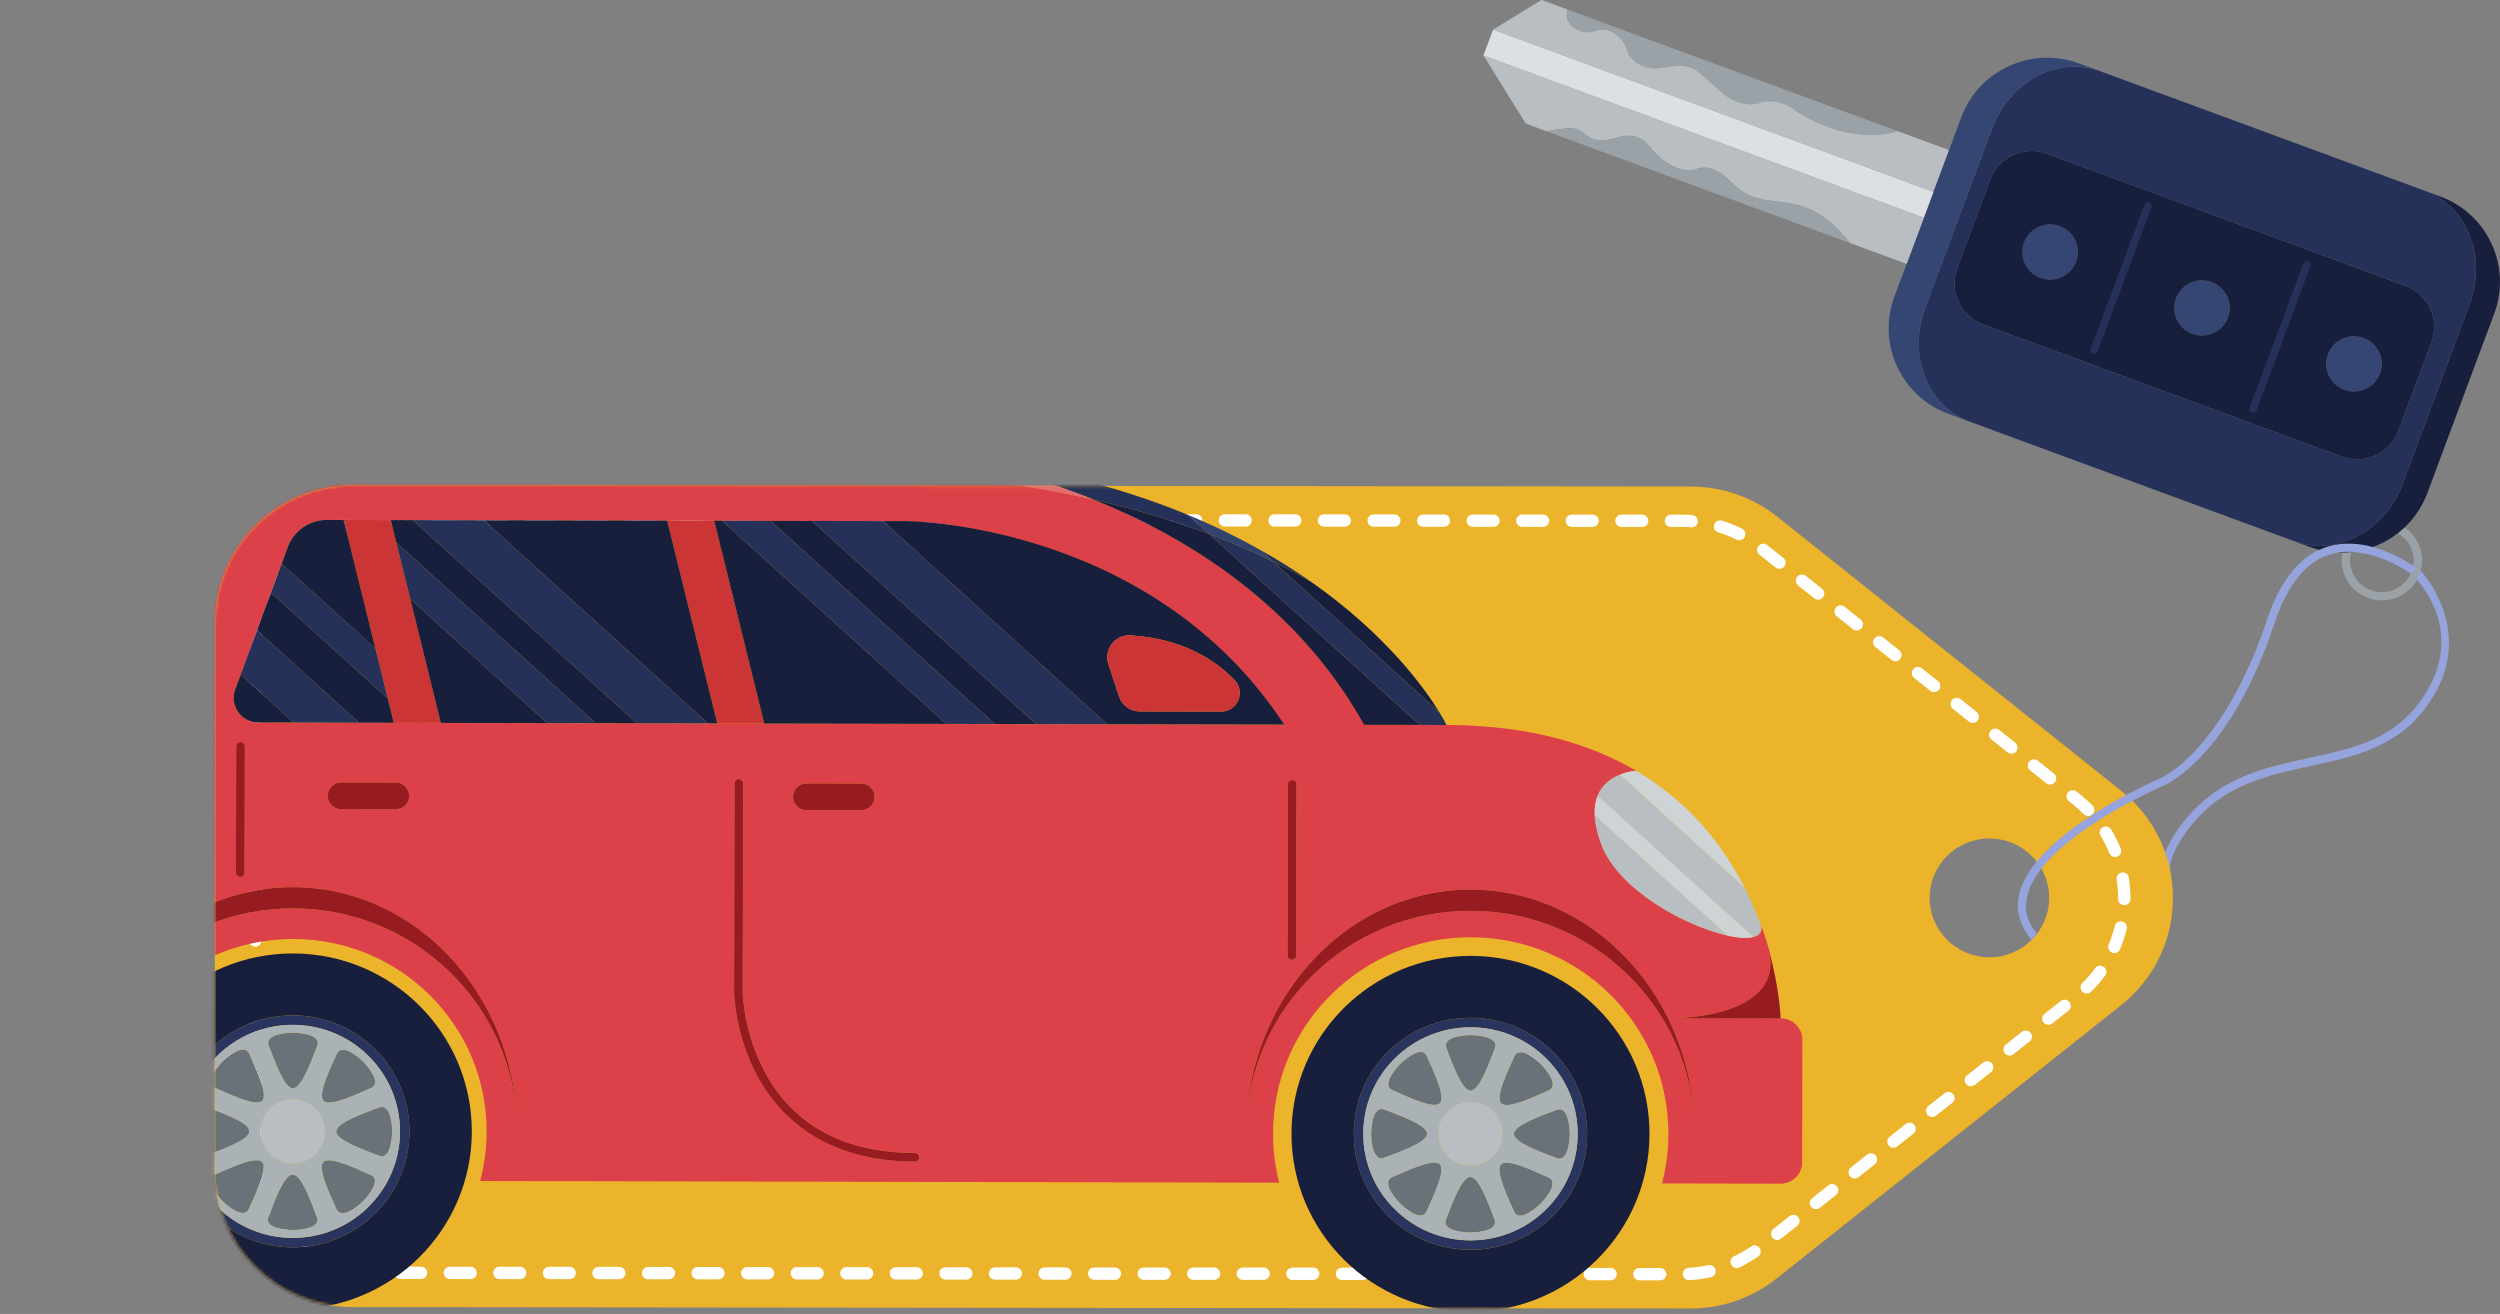 <svg fill="none" height="452" viewBox="0 0 860 452" width="860" xmlns="http://www.w3.org/2000/svg">
  <rect x="0" y="0" width="860" height="452" fill="#808080" stroke="none"/>
  <g clip-path="url(#clip0_256_1459)">
    <path
      d="M805.783 190.071C804.451 196.591 808.054 203.306 814.536 205.68C821.703 208.327 829.654 204.688 832.317 197.564C834.569 191.531 832.278 184.914 827.147 181.449C826.423 182.15 825.659 182.792 824.876 183.415C829.399 186.023 831.514 191.55 829.634 196.591C827.539 202.216 821.233 205.096 815.554 203.014C810.169 201.029 807.291 195.287 808.818 189.896C807.8 189.993 806.801 190.052 805.783 190.071Z"
      fill="#9AA2A7"/>
    <path
      d="M800.83 121.894C799.009 126.799 801.515 132.248 806.45 134.078C811.385 135.888 816.868 133.377 818.689 128.473C820.51 123.568 818.004 118.118 813.069 116.308C808.134 114.498 802.651 116.99 800.83 121.894Z"
      fill="#354673"/>
    <path
      d="M748.566 102.646C746.744 107.55 749.251 113 754.186 114.829C759.12 116.639 764.604 114.148 766.444 109.244C768.265 104.339 765.739 98.889 760.805 97.079C755.87 95.25 750.387 97.741 748.566 102.646Z"
      fill="#354673"/>
    <path
      d="M696.315 83.397C694.493 88.301 697 93.751 701.935 95.58C706.87 97.39 712.353 94.88 714.174 89.975C715.995 85.07 713.488 79.621 708.554 77.811C703.619 76.001 698.136 78.492 696.315 83.397Z"
      fill="#354673"/>
    <path
      d="M682.234 111.636L805.564 157.081C813.416 159.981 822.15 155.991 825.068 148.167L836.426 117.689C839.344 109.884 835.329 101.204 827.477 98.304L704.147 52.879C696.294 49.978 687.56 53.968 684.643 61.773L673.285 92.251C670.367 100.056 674.362 108.756 682.234 111.636ZM701.934 95.579C696.999 93.769 694.493 88.3 696.314 83.396C698.135 78.491 703.618 75.981 708.553 77.81C713.488 79.62 716.014 85.07 714.173 89.974C712.352 94.879 706.869 97.389 701.934 95.579ZM754.18 114.828C749.245 113.018 746.738 107.549 748.56 102.644C750.381 97.74 755.864 95.229 760.799 97.059C765.733 98.869 768.259 104.318 766.438 109.223C764.617 114.127 759.115 116.638 754.18 114.828ZM806.445 134.076C801.51 132.247 798.984 126.797 800.825 121.893C802.646 116.988 808.129 114.478 813.084 116.307C818.018 118.117 820.544 123.567 818.704 128.471C816.863 133.376 811.38 135.887 806.445 134.076Z"
      fill="#181F3D"/>
    <path
      d="M562.646 21.311C569.519 26.546 575.825 20.415 582.483 23.646C583.795 24.269 584.813 25.164 585.792 26.02C588.201 28.122 590.61 30.244 593.018 32.365C596.425 35.343 602.085 36.725 605.492 35.363C607.627 34.526 610.681 34.701 613.521 35.752C614.715 36.18 615.851 36.783 616.869 37.504C621.98 41.162 628.501 44.082 635.003 45.483C641.582 46.904 647.986 46.729 652.823 45.133L554.323 8.854L553.677 10.606C556.928 11.793 559.219 15.16 559.669 17.184C559.983 18.566 560.981 20.065 562.646 21.311Z"
      fill="#9AA2A7"/>
    <path
      d="M513.633 10.198L665.142 65.998L670.507 51.634L652.805 45.114C647.988 46.71 641.565 46.886 634.985 45.465C628.484 44.063 621.982 41.163 616.852 37.485C615.833 36.765 614.698 36.162 613.503 35.733C610.664 34.682 607.609 34.507 605.474 35.344C602.067 36.707 596.408 35.344 593 32.347C590.592 30.226 588.183 28.104 585.774 26.002C584.795 25.146 583.777 24.25 582.465 23.628C575.807 20.416 569.501 26.528 562.628 21.292C560.963 20.027 559.965 18.548 559.651 17.147C559.201 15.123 556.91 11.755 553.659 10.568C553.091 10.354 552.504 10.218 551.877 10.16C548.764 9.868 547.217 12.086 543.3 10.51C541.988 9.984 540.872 9.148 540.167 8.272C538.737 6.442 538.875 4.827 539.247 3.27L530.278 -0.039L513.633 10.198Z"
      fill="#B8BEC1"/>
    <path
      d="M551.892 10.179C552.519 10.238 553.106 10.374 553.674 10.588L554.32 8.836L539.281 3.289C538.909 4.846 538.772 6.462 540.201 8.291C540.906 9.167 542.023 10.004 543.335 10.529C547.231 12.106 548.779 9.887 551.892 10.179Z"
      fill="#9AA2A7"/>
    <path
      d="M789.391 186.237L794.482 188.105C798.223 189.487 802.041 190.11 805.801 190.071C806.819 190.052 807.818 189.993 808.817 189.896C814.672 189.273 820.253 187.016 824.874 183.415C825.658 182.812 826.421 182.15 827.146 181.449C830.553 178.257 833.275 174.248 835.018 169.597L858.027 107.842C864.078 91.61 855.736 73.587 839.424 67.573L834.333 65.705C848.784 71.018 855.58 88.496 849.529 104.728L826.5 166.483C820.449 182.714 803.823 191.55 789.391 186.237Z"
      fill="#181F3D"/>
    <path
      d="M677.439 144.995L789.391 186.237C803.823 191.55 820.449 182.714 826.5 166.482L849.529 104.727C855.58 88.495 848.765 71.018 834.333 65.705L722.38 24.463C707.929 19.15 691.323 27.986 685.272 44.218L662.243 105.973C656.192 122.205 663.007 139.682 677.439 144.995ZM805.566 157.082L682.236 111.656C674.384 108.756 670.37 100.076 673.287 92.271L684.645 61.793C687.563 53.988 696.297 49.998 704.149 52.898L827.479 98.285C835.331 101.185 839.346 109.865 836.428 117.67L825.07 148.148C822.153 155.972 813.419 159.962 805.566 157.082Z"
      fill="#253158"/>
    <path
      d="M670.289 142.368L677.456 144.995C663.005 139.682 656.21 122.204 662.26 105.972L685.27 44.218C691.321 27.986 707.927 19.15 722.378 24.463L715.211 21.816C698.88 15.802 680.746 24.093 674.695 40.306L670.485 51.613L665.12 65.977L661.81 74.852L655.877 90.753L651.666 102.06C645.635 118.312 653.958 136.354 670.289 142.368Z"
      fill="#354673"/>
    <path
      d="M636.377 83.593L655.901 90.794L661.834 74.893L510.325 19.074L524.855 42.507L531.885 45.096C534 44.765 536.135 44.473 538.308 44.22C539.542 44.084 540.893 43.967 542.264 44.414C544.203 45.057 545.456 46.594 547.277 47.49C552.976 50.273 558.047 44.804 563.844 47.431C565.959 48.385 567.173 50.059 568.406 51.538C571.442 55.255 577.551 59.362 582.31 58.525C583.563 58.291 584.542 57.746 585.894 57.649C588.596 57.474 591.729 59.226 593.844 61.036C595.939 62.846 597.623 64.909 600.208 66.407C605.711 69.619 612.506 68.918 618.772 70.631C626.566 72.791 632.186 78.163 636.377 83.593Z"
      fill="#B8BEC1"/>
    <path
      d="M531.883 45.114L636.375 83.592C632.184 78.162 626.564 72.79 618.751 70.65C612.484 68.937 605.689 69.618 600.187 66.426C597.602 64.927 595.918 62.864 593.822 61.054C591.708 59.244 588.574 57.493 585.872 57.668C584.521 57.746 583.542 58.31 582.288 58.544C577.53 59.4 571.44 55.294 568.385 51.557C567.171 50.058 565.957 48.404 563.822 47.45C558.026 44.823 552.954 50.292 547.256 47.508C545.434 46.613 544.181 45.076 542.242 44.433C540.872 43.966 539.521 44.083 538.287 44.239C536.133 44.492 533.998 44.764 531.883 45.114Z"
      fill="#9AA2A7"/>
    <path d="M513.616 10.205L665.124 66.009L661.817 74.878L510.309 19.075L513.616 10.205Z" fill="#DCE0E3"/>
    <path
      d="M721.576 120.979L740.101 71.272C740.355 70.61 740.003 69.871 739.337 69.618C738.671 69.365 737.927 69.715 737.672 70.377L719.147 120.084C718.893 120.746 719.245 121.486 719.911 121.739C720.597 121.972 721.341 121.641 721.576 120.979Z"
      fill="#253158"/>
    <path
      d="M776.305 141.123L794.83 91.415C795.084 90.753 794.732 90.014 794.066 89.761C793.4 89.508 792.656 89.858 792.401 90.52L773.876 140.227C773.622 140.889 773.974 141.629 774.64 141.882C775.306 142.135 776.05 141.804 776.305 141.123Z"
      fill="#253158"/>
    <path
      d="M743.782 303.482L746.425 302.45C746.406 302.392 743.88 294.918 755.609 281.801C766.536 269.578 780.91 266.503 794.813 263.506C808.952 260.47 823.56 257.336 833.704 244.413C853.796 218.8 832.921 196.535 832.725 196.321L831.256 199.279C832.04 200.077 850.016 219.053 831.472 242.681C821.974 254.786 808.482 257.686 794.226 260.762C779.872 263.837 765.048 267.028 753.495 279.932C740.433 294.51 743.645 303.132 743.782 303.482Z"
      fill="#95A4DD"/>
    <path
      d="M121.595 166.892L581.722 167.379C592.512 167.398 602.989 171.057 611.409 177.772L729.687 272.029C753.46 290.966 753.421 326.933 729.609 345.831L611.135 439.816C602.695 446.512 592.219 450.151 581.429 450.132L121.301 449.645C95.041 449.626 73.775 428.431 73.814 402.331L74.01 214.089C74.029 187.99 95.335 166.853 121.595 166.892ZM684.334 329.308C695.692 329.327 704.915 320.18 704.915 308.891C704.935 297.603 695.731 288.436 684.373 288.436C673.015 288.417 663.792 297.564 663.792 308.852C663.792 320.141 672.976 329.288 684.334 329.308Z"
      fill="#ECB42A"/>
    <path
      d="M538.602 179.134C538.602 177.966 539.561 177.013 540.736 177.013H547.844C549.019 177.013 549.979 177.966 549.979 179.134C549.979 180.302 549.019 181.255 547.844 181.255H540.736C539.561 181.255 538.602 180.302 538.602 179.134ZM529.868 436.157H536.976C538.151 436.157 539.111 437.111 539.111 438.279C539.111 439.447 538.151 440.4 536.976 440.4H529.868C528.693 440.4 527.733 439.447 527.733 438.279C527.733 437.111 528.693 436.157 529.868 436.157ZM596.507 432.168C598.543 431.194 600.501 430.066 602.342 428.781C603.302 428.119 604.633 428.353 605.319 429.307C605.985 430.26 605.75 431.584 604.79 432.265C602.753 433.666 600.599 434.931 598.367 436.002C598.073 436.138 597.76 436.216 597.447 436.216C596.644 436.216 595.9 435.768 595.528 435.009C594.999 433.939 595.43 432.674 596.507 432.168ZM546.924 436.177H554.033C555.207 436.177 556.167 437.131 556.167 438.298C556.167 439.466 555.207 440.42 554.033 440.42H546.924C545.749 440.42 544.79 439.466 544.79 438.298C544.79 437.131 545.749 436.177 546.924 436.177ZM521.545 179.115C521.545 177.947 522.505 176.993 523.68 176.993H530.788C531.963 176.993 532.923 177.947 532.923 179.115C532.923 180.282 531.963 181.236 530.788 181.236H523.68C522.505 181.236 521.545 180.302 521.545 179.115ZM555.658 179.154C555.658 177.986 556.617 177.032 557.792 177.032H564.901C566.076 177.032 567.035 177.986 567.035 179.154C567.035 180.321 566.076 181.275 564.901 181.275H557.792C556.598 181.275 555.658 180.321 555.658 179.154ZM504.509 179.115C504.509 177.947 505.468 176.993 506.643 176.993H513.752C514.926 176.993 515.886 177.947 515.886 179.115C515.886 180.282 514.926 181.236 513.752 181.236H506.643C505.449 181.217 504.489 180.282 504.509 179.115ZM580.9 436.138C583.132 436.021 585.384 435.71 587.577 435.223C588.732 434.97 589.868 435.69 590.123 436.839C590.377 437.987 589.653 439.116 588.498 439.369C586.089 439.914 583.602 440.245 581.115 440.381C581.076 440.381 581.037 440.381 580.997 440.381C579.881 440.381 578.941 439.505 578.883 438.376C578.824 437.208 579.725 436.216 580.9 436.138ZM589.653 180.496C590.005 179.387 591.2 178.764 592.316 179.095C594.686 179.835 597.016 180.749 599.229 181.859C600.286 182.384 600.697 183.649 600.188 184.7C599.816 185.44 599.052 185.868 598.289 185.868C597.975 185.868 597.642 185.79 597.329 185.635C595.312 184.642 593.217 183.786 591.063 183.124C589.927 182.812 589.3 181.625 589.653 180.496ZM572.695 179.173C572.695 178.005 573.654 177.052 574.829 177.052H578.804C579.901 177.052 580.997 177.09 582.074 177.168C583.249 177.246 584.131 178.258 584.052 179.426C583.974 180.535 583.034 181.392 581.937 181.392C581.879 181.392 581.839 181.392 581.781 181.392C580.802 181.314 579.803 181.275 578.804 181.275H574.829C573.654 181.294 572.695 180.341 572.695 179.173ZM563.961 436.196H571.069C572.244 436.196 573.204 437.15 573.204 438.318C573.204 439.486 572.244 440.439 571.069 440.439H563.961C562.786 440.439 561.826 439.486 561.826 438.318C561.826 437.15 562.786 436.196 563.961 436.196ZM512.812 436.138H519.92C521.095 436.138 522.054 437.092 522.054 438.259C522.054 439.427 521.095 440.381 519.92 440.381H512.812C511.637 440.381 510.677 439.427 510.677 438.259C510.677 437.092 511.637 436.138 512.812 436.138ZM495.775 436.118H502.883C504.058 436.118 505.018 437.072 505.018 438.24C505.018 439.408 504.058 440.361 502.883 440.361H495.775C494.6 440.361 493.64 439.408 493.64 438.24C493.64 437.072 494.6 436.118 495.775 436.118ZM436.303 179.037C436.303 177.869 437.263 176.915 438.438 176.915H445.546C446.721 176.915 447.681 177.869 447.681 179.037C447.681 180.205 446.721 181.158 445.546 181.158H438.438C437.243 181.158 436.303 180.205 436.303 179.037ZM410.513 436.021H417.622C418.797 436.021 419.756 436.975 419.756 438.143C419.756 439.31 418.797 440.264 417.622 440.264H410.513C409.338 440.264 408.379 439.31 408.379 438.143C408.379 436.975 409.338 436.021 410.513 436.021ZM419.247 179.017C419.247 177.85 420.206 176.896 421.381 176.896H428.49C429.665 176.896 430.624 177.85 430.624 179.017C430.624 180.185 429.665 181.139 428.49 181.139H421.381C420.206 181.139 419.247 180.185 419.247 179.017ZM444.626 436.06H451.734C452.909 436.06 453.869 437.014 453.869 438.182C453.869 439.349 452.909 440.303 451.734 440.303H444.626C443.451 440.303 442.491 439.349 442.491 438.182C442.491 437.014 443.431 436.06 444.626 436.06ZM427.569 436.041H434.678C435.853 436.041 436.812 436.994 436.812 438.162C436.812 439.33 435.853 440.283 434.678 440.283H427.569C426.395 440.283 425.435 439.33 425.435 438.162C425.435 436.994 426.395 436.041 427.569 436.041ZM487.452 179.095C487.452 177.927 488.412 176.974 489.587 176.974H496.695C497.87 176.974 498.83 177.927 498.83 179.095C498.83 180.263 497.87 181.217 496.695 181.217H489.587C488.392 181.197 487.452 180.263 487.452 179.095ZM478.719 436.099H485.827C487.002 436.099 487.962 437.053 487.962 438.22C487.962 439.388 487.002 440.342 485.827 440.342H478.719C477.544 440.342 476.584 439.388 476.584 438.22C476.584 437.053 477.544 436.099 478.719 436.099ZM470.396 179.076C470.396 177.908 471.356 176.954 472.531 176.954H479.639C480.814 176.954 481.774 177.908 481.774 179.076C481.774 180.243 480.814 181.197 479.639 181.197H472.531C471.356 181.178 470.396 180.243 470.396 179.076ZM461.662 436.079H468.771C469.946 436.079 470.905 437.033 470.905 438.201C470.905 439.369 469.946 440.322 468.771 440.322H461.662C460.487 440.322 459.528 439.369 459.528 438.201C459.528 437.033 460.487 436.079 461.662 436.079ZM453.34 179.056C453.34 177.888 454.299 176.935 455.474 176.935H462.583C463.758 176.935 464.717 177.888 464.717 179.056C464.717 180.224 463.758 181.178 462.583 181.178H455.474C454.299 181.178 453.34 180.224 453.34 179.056ZM705.228 269.888C704.758 269.888 704.288 269.733 703.896 269.421L698.355 265.003C697.434 264.264 697.297 262.94 698.022 262.025C698.746 261.111 700.097 260.974 701.018 261.695L706.56 266.112C707.48 266.852 707.617 268.176 706.893 269.09C706.481 269.616 705.855 269.888 705.228 269.888ZM678.635 248.693C678.165 248.693 677.695 248.538 677.304 248.226L671.762 243.808C670.841 243.069 670.704 241.745 671.429 240.831C672.173 239.916 673.505 239.78 674.425 240.5L679.967 244.918C680.887 245.657 681.024 246.981 680.3 247.896C679.869 248.421 679.262 248.693 678.635 248.693ZM652.023 227.479C651.553 227.479 651.083 227.324 650.691 227.012L645.149 222.594C644.229 221.855 644.092 220.531 644.816 219.616C645.561 218.702 646.892 218.565 647.813 219.285L653.354 223.703C654.275 224.443 654.412 225.766 653.687 226.681C653.276 227.207 652.649 227.479 652.023 227.479ZM665.339 238.086C664.869 238.086 664.399 237.931 664.007 237.619L658.465 233.201C657.545 232.462 657.408 231.138 658.132 230.223C658.857 229.309 660.208 229.172 661.129 229.893L666.67 234.311C667.591 235.05 667.728 236.374 667.003 237.288C666.572 237.814 665.965 238.086 665.339 238.086ZM691.932 259.281C691.462 259.281 690.992 259.125 690.6 258.814L685.058 254.396C684.138 253.656 684.001 252.333 684.725 251.418C685.469 250.503 686.801 250.367 687.721 251.087L693.263 255.505C694.184 256.245 694.321 257.568 693.596 258.483C693.185 259.009 692.558 259.281 691.932 259.281ZM728.394 294.664C728.139 294.761 727.865 294.82 727.591 294.82C726.749 294.82 725.946 294.314 725.613 293.496C724.771 291.414 723.753 289.409 722.598 287.502C721.991 286.509 722.304 285.205 723.303 284.602C724.301 283.999 725.613 284.31 726.22 285.322C727.513 287.424 728.629 289.643 729.549 291.939C730.019 292.99 729.491 294.217 728.394 294.664ZM610.038 422.767L615.58 418.369C616.5 417.648 617.832 417.785 618.576 418.699C619.32 419.614 619.164 420.938 618.243 421.677L612.701 426.076C612.31 426.387 611.84 426.543 611.37 426.543C610.743 426.543 610.116 426.27 609.705 425.745C608.981 424.83 609.118 423.487 610.038 422.767ZM93.22 206.168C92.887 206.985 92.084 207.472 91.242 207.472C90.968 207.472 90.694 207.413 90.42 207.316C89.343 206.868 88.814 205.623 89.284 204.552C90.243 202.275 91.379 200.076 92.711 197.974C93.337 196.981 94.649 196.689 95.648 197.293C96.647 197.915 96.941 199.219 96.333 200.212C95.119 202.1 94.081 204.105 93.22 206.168ZM90.615 215.179C90.243 217.378 90.047 219.616 90.047 221.855C90.047 223.022 89.088 223.956 87.913 223.956C86.738 223.956 85.779 223.003 85.798 221.835C85.798 219.363 86.013 216.892 86.425 214.478C86.621 213.33 87.717 212.551 88.873 212.746C90.008 212.921 90.792 214.011 90.615 215.179ZM625.43 206.284C624.96 206.284 624.49 206.129 624.098 205.817L618.556 201.399C617.636 200.66 617.499 199.336 618.224 198.422C618.968 197.507 620.299 197.371 621.22 198.091L626.761 202.509C627.682 203.248 627.819 204.572 627.094 205.486C626.664 206.012 626.057 206.284 625.43 206.284ZM612.114 195.677C611.644 195.677 611.174 195.522 610.782 195.21L605.24 190.792C604.32 190.053 604.183 188.729 604.908 187.814C605.652 186.9 606.983 186.763 607.904 187.484L613.445 191.902C614.366 192.641 614.503 193.965 613.778 194.879C613.367 195.405 612.741 195.677 612.114 195.677ZM638.726 216.892C638.256 216.892 637.786 216.736 637.395 216.424L631.853 212.006C630.933 211.267 630.795 209.943 631.52 209.029C632.245 208.114 633.596 207.978 634.516 208.698L640.058 213.116C640.978 213.855 641.115 215.179 640.391 216.094C639.96 216.619 639.353 216.892 638.726 216.892ZM402.21 178.998C402.21 177.83 403.17 176.876 404.345 176.876H411.453C412.628 176.876 413.588 177.83 413.588 178.998C413.588 180.166 412.628 181.119 411.453 181.119H404.345C403.15 181.119 402.191 180.166 402.21 178.998ZM650.025 391.043L655.567 386.644C656.488 385.924 657.819 386.061 658.563 386.975C659.288 387.89 659.151 389.214 658.23 389.953L652.689 394.352C652.297 394.663 651.827 394.819 651.357 394.819C650.73 394.819 650.104 394.546 649.692 394.021C648.948 393.106 649.105 391.783 650.025 391.043ZM730.705 311.363C729.53 311.344 728.59 310.39 728.609 309.222V308.93C728.609 306.789 728.453 304.629 728.12 302.547C727.944 301.398 728.747 300.308 729.902 300.133C731.057 299.958 732.154 300.736 732.33 301.904C732.683 304.22 732.878 306.595 732.878 308.95V309.3C732.859 310.468 731.919 311.383 730.744 311.383H730.705V311.363ZM623.374 412.179L628.935 407.781C629.855 407.041 631.187 407.197 631.931 408.112C632.656 409.027 632.519 410.35 631.598 411.09L626.037 415.488C625.645 415.799 625.175 415.955 624.705 415.955C624.079 415.955 623.452 415.683 623.041 415.157C622.297 414.242 622.453 412.919 623.374 412.179ZM636.69 401.611L642.251 397.213C643.172 396.473 644.503 396.629 645.247 397.544C645.972 398.458 645.835 399.782 644.914 400.521L639.353 404.92C638.961 405.231 638.491 405.387 638.021 405.387C637.395 405.387 636.768 405.115 636.357 404.589C635.632 403.674 635.769 402.351 636.69 401.611ZM676.677 369.907L682.238 365.508C683.159 364.788 684.49 364.924 685.234 365.839C685.959 366.754 685.822 368.077 684.902 368.817L679.34 373.215C678.949 373.527 678.479 373.682 678.009 373.682C677.382 373.682 676.755 373.41 676.344 372.884C675.6 371.97 675.757 370.627 676.677 369.907ZM663.341 380.475L668.903 376.076C669.823 375.356 671.155 375.492 671.899 376.407C672.623 377.322 672.486 378.645 671.566 379.385L666.005 383.783C665.613 384.095 665.143 384.251 664.673 384.251C664.046 384.251 663.42 383.978 663.008 383.453C662.284 382.538 662.421 381.195 663.341 380.475ZM689.993 359.338L695.535 354.94C696.455 354.22 697.787 354.356 698.531 355.271C699.255 356.185 699.118 357.509 698.198 358.249L692.656 362.647C692.265 362.958 691.795 363.114 691.325 363.114C690.698 363.114 690.071 362.842 689.66 362.316C688.936 361.401 689.073 360.059 689.993 359.338ZM727.474 318.545C727.748 317.416 728.884 316.715 730.039 316.988C731.175 317.26 731.88 318.409 731.606 319.537C731.018 321.931 730.254 324.306 729.295 326.563C728.962 327.381 728.159 327.867 727.337 327.867C727.062 327.867 726.788 327.809 726.514 327.692C725.437 327.245 724.928 325.999 725.378 324.929C726.24 322.846 726.945 320.705 727.474 318.545ZM720.737 333.064C721.423 332.11 722.754 331.916 723.714 332.597C724.673 333.278 724.869 334.601 724.184 335.555C722.735 337.54 721.09 339.428 719.327 341.16C718.916 341.569 718.368 341.764 717.82 341.764C717.271 341.764 716.723 341.55 716.312 341.141C715.489 340.304 715.489 338.961 716.331 338.144C717.937 336.587 719.406 334.874 720.737 333.064ZM711.338 272.632C712.082 271.718 713.414 271.582 714.334 272.302L715.763 273.43C717.213 274.579 718.583 275.824 719.856 277.109C720.679 277.946 720.659 279.289 719.837 280.106C719.425 280.515 718.877 280.709 718.348 280.709C717.8 280.709 717.252 280.495 716.821 280.067C715.665 278.899 714.412 277.771 713.1 276.72L711.671 275.591C710.75 274.871 710.594 273.547 711.338 272.632ZM703.329 348.751L708.89 344.352C709.81 343.613 711.142 343.768 711.886 344.683C712.63 345.598 712.474 346.921 711.553 347.661L705.992 352.059C705.6 352.371 705.13 352.527 704.66 352.527C704.034 352.527 703.407 352.254 702.996 351.729C702.252 350.814 702.408 349.49 703.329 348.751ZM121.281 434.523C123.455 435.067 125.688 435.418 127.939 435.593C129.114 435.69 129.996 436.702 129.898 437.87C129.8 438.979 128.879 439.816 127.783 439.816C127.724 439.816 127.665 439.816 127.606 439.816C125.139 439.622 122.652 439.213 120.263 438.629C119.127 438.357 118.422 437.208 118.716 436.06C118.99 434.931 120.146 434.25 121.281 434.523ZM87.893 229.62C89.068 229.62 90.028 230.574 90.028 231.742V238.806C90.028 239.974 89.068 240.928 87.893 240.928C86.719 240.928 85.759 239.974 85.759 238.806V231.742C85.759 230.554 86.719 229.62 87.893 229.62ZM129.251 178.706C129.251 177.538 130.211 176.584 131.386 176.584H138.651C139.826 176.584 140.786 177.538 140.786 178.706C140.786 179.874 139.826 180.827 138.651 180.827H131.386C130.191 180.827 129.251 179.874 129.251 178.706ZM106.712 427.711C108.514 429.034 110.452 430.221 112.45 431.233C113.507 431.759 113.918 433.043 113.37 434.075C112.998 434.814 112.254 435.223 111.471 435.223C111.138 435.223 110.824 435.145 110.511 434.99C108.298 433.861 106.183 432.557 104.186 431.097C103.246 430.396 103.031 429.073 103.736 428.139C104.44 427.205 105.772 427.01 106.712 427.711ZM137.711 435.729H144.819C145.994 435.729 146.954 436.683 146.954 437.851C146.954 439.018 145.994 439.972 144.819 439.972H137.711C136.536 439.972 135.577 439.018 135.577 437.851C135.577 436.683 136.536 435.729 137.711 435.729ZM99.192 189.858C100.935 188.126 102.854 186.51 104.871 185.07C105.831 184.389 107.163 184.603 107.848 185.557C108.533 186.51 108.318 187.834 107.358 188.515C105.537 189.819 103.794 191.279 102.208 192.855C101.797 193.264 101.249 193.478 100.7 193.478C100.152 193.478 99.604 193.264 99.192 192.855C98.35 192.038 98.35 190.695 99.192 189.858ZM112.802 182.813C112.352 181.742 112.861 180.496 113.958 180.049C116.249 179.095 118.638 178.336 121.046 177.772C122.202 177.499 123.338 178.219 123.612 179.348C123.886 180.477 123.161 181.625 122.026 181.898C119.832 182.404 117.678 183.104 115.602 183.961C115.328 184.078 115.054 184.116 114.78 184.116C113.938 184.116 113.135 183.63 112.802 182.813ZM171.824 435.768H178.932C180.107 435.768 181.066 436.722 181.066 437.89C181.066 439.057 180.107 440.011 178.932 440.011H171.824C170.649 440.011 169.689 439.057 169.689 437.89C169.689 436.722 170.649 435.768 171.824 435.768ZM180.557 178.764C180.557 177.597 181.517 176.643 182.692 176.643H189.8C190.975 176.643 191.935 177.597 191.935 178.764C191.935 179.932 190.975 180.886 189.8 180.886H182.692C181.497 180.866 180.557 179.932 180.557 178.764ZM154.767 435.749H161.876C163.051 435.749 164.01 436.702 164.01 437.87C164.01 439.038 163.051 439.992 161.876 439.992H154.767C153.592 439.992 152.633 439.038 152.633 437.87C152.633 436.702 153.592 435.749 154.767 435.749ZM163.501 178.745C163.501 177.577 164.461 176.623 165.636 176.623H172.744C173.919 176.623 174.878 177.577 174.878 178.745C174.878 179.913 173.919 180.866 172.744 180.866H165.636C164.461 180.866 163.501 179.913 163.501 178.745ZM146.445 178.725C146.445 177.558 147.404 176.604 148.579 176.604H155.688C156.863 176.604 157.822 177.558 157.822 178.725C157.822 179.893 156.863 180.847 155.688 180.847H148.579C147.404 180.847 146.445 179.893 146.445 178.725ZM87.835 280.456C89.01 280.456 89.969 281.41 89.969 282.578V289.643C89.969 290.811 89.01 291.764 87.835 291.764C86.66 291.764 85.7 290.811 85.7 289.643V282.578C85.72 281.391 86.66 280.456 87.835 280.456ZM87.835 297.389C89.01 297.389 89.969 298.343 89.969 299.51V306.575C89.969 307.743 89.01 308.697 87.835 308.697C86.66 308.697 85.7 307.743 85.7 306.575V299.51C85.7 298.343 86.64 297.389 87.835 297.389ZM188.86 435.788H195.969C197.144 435.788 198.103 436.741 198.103 437.909C198.103 439.077 197.144 440.03 195.969 440.03H188.86C187.685 440.03 186.726 439.077 186.726 437.909C186.745 436.741 187.685 435.788 188.86 435.788ZM87.815 314.341C88.99 314.341 89.95 315.295 89.95 316.462V323.527C89.95 324.695 88.99 325.649 87.815 325.649C86.64 325.649 85.681 324.695 85.681 323.527V316.462C85.681 315.295 86.64 314.341 87.815 314.341ZM87.874 246.553C89.049 246.553 90.008 247.506 90.008 248.674V255.739C90.008 256.907 89.049 257.86 87.874 257.86C86.699 257.86 85.739 256.907 85.739 255.739V248.674C85.759 247.506 86.699 246.553 87.874 246.553ZM87.854 263.505C89.029 263.505 89.989 264.458 89.989 265.626V272.691C89.989 273.859 89.029 274.812 87.854 274.812C86.679 274.812 85.72 273.859 85.72 272.691V265.626C85.739 264.458 86.679 263.505 87.854 263.505ZM87.776 348.245C88.951 348.245 89.91 349.198 89.91 350.366V357.431C89.91 358.599 88.951 359.553 87.776 359.553C86.601 359.553 85.641 358.599 85.641 357.431V350.366C85.641 349.179 86.601 348.225 87.776 348.245ZM87.737 382.129C88.912 382.129 89.871 383.083 89.871 384.251V391.316C89.871 392.483 88.912 393.437 87.737 393.437C86.562 393.437 85.602 392.483 85.602 391.316V384.251C85.602 383.063 86.562 382.129 87.737 382.129ZM87.913 399.062C89.088 398.886 90.165 399.684 90.341 400.833C90.674 403.051 91.203 405.231 91.908 407.353C92.28 408.462 91.673 409.669 90.537 410.019C90.322 410.097 90.087 410.116 89.871 410.116C88.971 410.116 88.148 409.552 87.854 408.657C87.091 406.321 86.503 403.908 86.131 401.456C85.935 400.327 86.738 399.256 87.913 399.062ZM92.907 415.177C93.905 414.573 95.217 414.885 95.824 415.897C96.98 417.804 98.311 419.634 99.78 421.327C100.544 422.222 100.446 423.546 99.545 424.305C99.134 424.655 98.644 424.811 98.155 424.811C97.547 424.811 96.96 424.558 96.529 424.071C94.924 422.203 93.455 420.179 92.162 418.077C91.594 417.084 91.908 415.78 92.907 415.177ZM87.756 365.177C88.931 365.177 89.891 366.131 89.891 367.299V374.364C89.891 375.531 88.931 376.485 87.756 376.485C86.581 376.485 85.622 375.531 85.622 374.364V367.299C85.622 366.131 86.581 365.177 87.756 365.177ZM87.796 331.293C88.971 331.293 89.93 332.246 89.93 333.414V340.479C89.93 341.647 88.971 342.601 87.796 342.601C86.621 342.601 85.661 341.647 85.661 340.479V333.414C85.661 332.227 86.621 331.293 87.796 331.293ZM342.308 435.963H349.416C350.591 435.963 351.551 436.916 351.551 438.084C351.551 439.252 350.591 440.206 349.416 440.206H342.308C341.133 440.206 340.173 439.252 340.173 438.084C340.193 436.897 341.133 435.963 342.308 435.963ZM334.005 178.92C334.005 177.752 334.964 176.799 336.139 176.799H343.248C344.423 176.799 345.382 177.752 345.382 178.92C345.382 180.088 344.423 181.041 343.248 181.041H336.139C334.945 181.041 334.005 180.088 334.005 178.92ZM393.477 436.021H400.585C401.76 436.021 402.719 436.975 402.719 438.143C402.719 439.31 401.76 440.264 400.585 440.264H393.477C392.302 440.264 391.342 439.31 391.342 438.143C391.342 436.955 392.282 436.002 393.477 436.021ZM197.594 178.784C197.594 177.616 198.553 176.662 199.728 176.662H206.837C208.012 176.662 208.971 177.616 208.971 178.784C208.971 179.951 208.012 180.905 206.837 180.905H199.728C198.553 180.886 197.594 179.951 197.594 178.784ZM308.215 435.924H315.323C316.498 435.924 317.458 436.878 317.458 438.045C317.458 439.213 316.498 440.167 315.323 440.167H308.215C307.04 440.167 306.08 439.213 306.08 438.045C306.08 436.858 307.04 435.924 308.215 435.924ZM316.949 178.901C316.949 177.733 317.908 176.779 319.083 176.779H326.191C327.366 176.779 328.326 177.733 328.326 178.901C328.326 180.068 327.366 181.022 326.191 181.022H319.083C317.908 181.022 316.949 180.068 316.949 178.901ZM325.271 435.943H332.379C333.554 435.943 334.514 436.897 334.514 438.065C334.514 439.232 333.554 440.186 332.379 440.186H325.271C324.096 440.186 323.137 439.232 323.137 438.065C323.137 436.878 324.096 435.943 325.271 435.943ZM376.42 436.002H383.529C384.704 436.002 385.663 436.955 385.663 438.123C385.663 439.291 384.704 440.245 383.529 440.245H376.42C375.245 440.245 374.286 439.291 374.286 438.123C374.286 436.936 375.245 436.002 376.42 436.002ZM385.154 178.978C385.154 177.811 386.114 176.857 387.289 176.857H394.397C395.572 176.857 396.531 177.811 396.531 178.978C396.531 180.146 395.572 181.1 394.397 181.1H387.289C386.094 181.1 385.154 180.146 385.154 178.978ZM368.098 178.959C368.098 177.791 369.057 176.837 370.232 176.837H377.341C378.516 176.837 379.475 177.791 379.475 178.959C379.475 180.127 378.516 181.08 377.341 181.08H370.232C369.057 181.08 368.098 180.127 368.098 178.959ZM351.042 178.939C351.042 177.772 352.001 176.818 353.176 176.818H360.284C361.459 176.818 362.419 177.772 362.419 178.939C362.419 180.107 361.459 181.061 360.284 181.061H353.176C352.001 181.061 351.042 180.107 351.042 178.939ZM359.364 435.982H366.472C367.647 435.982 368.607 436.936 368.607 438.104C368.607 439.271 367.647 440.225 366.472 440.225H359.364C358.189 440.225 357.23 439.271 357.23 438.104C357.23 436.916 358.189 435.982 359.364 435.982ZM299.892 178.881C299.892 177.713 300.852 176.76 302.027 176.76H309.135C310.31 176.76 311.27 177.713 311.27 178.881C311.27 180.049 310.31 181.002 309.135 181.002H302.027C300.852 181.002 299.892 180.049 299.892 178.881ZM291.159 435.904H298.267C299.442 435.904 300.401 436.858 300.401 438.026C300.401 439.194 299.442 440.147 298.267 440.147H291.159C289.984 440.147 289.024 439.194 289.024 438.026C289.044 436.839 289.984 435.904 291.159 435.904ZM222.973 435.826H230.081C231.256 435.826 232.216 436.78 232.216 437.948C232.216 439.116 231.256 440.069 230.081 440.069H222.973C221.798 440.069 220.838 439.116 220.838 437.948C220.838 436.78 221.798 435.826 222.973 435.826ZM214.65 178.784C214.65 177.616 215.61 176.662 216.785 176.662H223.893C225.068 176.662 226.028 177.616 226.028 178.784C226.028 179.951 225.068 180.905 223.893 180.905H216.785C215.61 180.905 214.65 179.971 214.65 178.784ZM205.917 435.807H213.025C214.2 435.807 215.159 436.761 215.159 437.928C215.159 439.096 214.2 440.05 213.025 440.05H205.917C204.742 440.05 203.782 439.096 203.782 437.928C203.782 436.761 204.742 435.807 205.917 435.807ZM240.009 435.846H247.118C248.293 435.846 249.252 436.8 249.252 437.967C249.252 439.135 248.293 440.089 247.118 440.089H240.009C238.834 440.089 237.875 439.135 237.875 437.967C237.894 436.8 238.834 435.846 240.009 435.846ZM231.706 178.803C231.706 177.635 232.666 176.682 233.841 176.682H240.949C242.124 176.682 243.084 177.635 243.084 178.803C243.084 179.971 242.124 180.925 240.949 180.925H233.841C232.646 180.925 231.706 179.99 231.706 178.803ZM274.122 435.885H281.23C282.405 435.885 283.365 436.839 283.365 438.006C283.365 439.174 282.405 440.128 281.23 440.128H274.122C272.947 440.128 271.987 439.174 271.987 438.006C271.987 436.839 272.947 435.885 274.122 435.885ZM282.856 178.862C282.856 177.694 283.815 176.74 284.99 176.74H292.099C293.273 176.74 294.233 177.694 294.233 178.862C294.233 180.029 293.273 180.983 292.099 180.983H284.99C283.796 180.983 282.856 180.029 282.856 178.862ZM248.743 178.823C248.743 177.655 249.703 176.701 250.878 176.701H257.986C259.161 176.701 260.121 177.655 260.121 178.823C260.121 179.99 259.161 180.944 257.986 180.944H250.878C249.703 180.944 248.743 179.99 248.743 178.823ZM257.066 435.865H264.174C265.349 435.865 266.309 436.819 266.309 437.987C266.309 439.155 265.349 440.108 264.174 440.108H257.066C255.891 440.108 254.931 439.155 254.931 437.987C254.931 436.819 255.891 435.865 257.066 435.865ZM265.799 178.842C265.799 177.674 266.759 176.721 267.934 176.721H275.042C276.217 176.721 277.177 177.674 277.177 178.842C277.177 180.01 276.217 180.964 275.042 180.964H267.934C266.759 180.964 265.799 180.01 265.799 178.842Z"
      fill="white"/>
    <path
      d="M698.874 323.332L700.735 321.23C697.21 317.026 696.25 312.861 697.406 308.093C702.184 288.416 743.444 270.666 743.855 270.491C746.224 269.479 767.452 259.339 782.471 214.302C786.917 200.97 793.438 193.01 801.878 190.636C815.057 186.918 829.352 197.331 829.489 197.448L831.173 195.385C830.566 194.878 815.722 183.804 801.094 187.93C791.695 190.577 784.528 199.16 779.769 213.426C767.883 249.062 750.885 264.438 742.719 267.922C742.288 268.097 699.716 286.431 694.625 307.45C693.274 313.055 694.801 318.466 698.874 323.332Z"
      fill="#95A4DD"/>
    <mask height="285" id="mask0_256_1459" maskUnits="userSpaceOnUse" style="mask-type:luminance" width="675" x="73"
          y="166">
      <path
        d="M121.595 166.893L581.722 167.38C592.512 167.399 602.989 171.058 611.409 177.773L729.687 272.03C753.46 290.967 753.421 326.934 729.609 345.832L611.135 439.817C602.695 446.513 592.219 450.152 581.429 450.133L121.301 449.646C95.041 449.627 73.775 428.432 73.814 402.332L74.01 214.09C74.029 187.991 95.335 166.854 121.595 166.893ZM684.334 329.309C695.692 329.328 704.915 320.181 704.915 308.892C704.935 297.604 695.731 288.437 684.373 288.437C673.015 288.418 663.792 297.565 663.792 308.853C663.792 320.142 672.976 329.289 684.334 329.309Z"
        fill="white"/>
    </mask>
    <g mask="url(#mask0_256_1459)">
      <path
        d="M23.586 387.055C24.643 341.571 58.873 305.098 100.897 305.176C142.921 305.254 177.014 341.882 177.856 387.366C176.896 345.911 142.823 312.572 100.877 312.494C58.932 312.416 24.721 345.619 23.586 387.055ZM549.608 273.685C551.213 269.734 554.405 267.613 557.245 266.484C560.221 265.277 562.845 265.18 562.845 265.18C547.277 256.013 526.853 249.824 500.025 249.415C499.222 249.396 498.439 249.396 497.636 249.396L488.452 249.377L469.3 249.338C446.35 208.155 408.575 184.858 376.225 171.857C328.229 160.802 287.125 161.795 287.125 161.795L61.125 161.328C61.125 161.367 61.125 161.405 61.145 161.425C61.164 163.293 61.908 165.084 63.24 166.427L75.636 178.786L75.616 178.805L72.992 185.5L67.998 198.248L62.124 213.254L57.796 224.289L54.702 232.21L50.825 242.117L50.766 242.234C49.689 244.978 47.711 247.158 45.263 248.52C43.422 249.552 41.347 250.116 39.154 250.116L30.302 250.097C29.362 252.238 28.422 254.417 27.522 256.636C27.522 256.656 27.502 256.656 27.502 256.675C3.67 326.546 23.723 349.142 23.723 349.142L8.546 349.103C6.236 349.103 4.16 350.018 2.633 351.516C1.125 353.015 0.185 355.078 0.165 357.375L0.087 397.643C0.087 402.216 3.807 405.934 8.429 405.953L36.412 406.012C34.963 400.601 34.219 394.918 34.238 389.04C34.317 352.489 64.2 322.926 100.956 323.004C137.731 323.081 167.477 352.762 167.399 389.313C167.379 395.19 166.615 400.854 165.147 406.265L440.044 406.829C438.654 401.399 437.91 395.716 437.929 389.858C438.008 352.528 468.517 322.342 506.076 322.42C543.635 322.498 574.007 352.82 573.929 390.15C573.909 396.008 573.146 401.691 571.736 407.102L612.506 407.179C616.599 407.179 619.928 403.89 619.928 399.823L620.006 357.705C620.006 353.638 616.697 350.329 612.624 350.31L575.143 350.232C576.377 350.232 614.837 350.134 608.414 326.293H608.433C607.689 323.704 606.827 320.979 605.809 318.157C606.377 320.337 605.398 321.661 603.361 322.245C601.286 322.828 598.113 322.653 594.334 321.797C580 318.624 556.834 306.11 550.959 290.52C549.471 286.57 548.766 283.222 548.648 280.4C548.433 277.753 548.844 275.515 549.608 273.685ZM428.706 387.892C429.763 342.408 463.993 305.935 506.017 306.013C548.041 306.091 582.134 342.719 582.976 388.203C582.017 346.748 547.943 313.409 505.998 313.331C464.052 313.253 429.842 346.437 428.706 387.892ZM25.779 341.104C22.783 303.95 39.134 267.321 43.56 258.174L32.28 258.154C31.458 258.154 30.792 257.492 30.792 256.675C30.792 255.858 31.477 255.196 32.28 255.196L48.416 255.235L47.261 257.415C47.045 257.823 25.348 299.065 28.716 340.89C28.775 341.707 28.168 342.427 27.346 342.486C27.287 342.486 27.247 342.486 27.208 342.486C26.484 342.447 25.838 341.863 25.779 341.104ZM88.893 248.54C83.018 248.52 78.906 242.74 80.884 237.232L82.803 232.055L88.423 216.816L93.201 203.853L96.882 193.869L98.958 188.225C100.975 182.6 106.341 178.825 112.353 178.844L118.208 178.863L134.383 178.902L141.961 178.922L166.4 178.98L229.475 179.116L245.65 179.155H248.372L265.056 179.194L279.253 179.214L303.692 179.272L311.878 179.292C311.878 179.292 396.082 179.661 441.728 249.299L380.807 249.182L356.369 249.123L342.171 249.104L325.487 249.065L262.863 248.929L246.688 248.89H243.515L219.077 248.832L204.899 248.812L188.215 248.773L151.615 248.695L135.44 248.656L123.475 248.637L100.995 248.598L88.893 248.54ZM81.158 300.213L81.256 256.753C81.256 255.935 81.921 255.274 82.744 255.274C83.566 255.274 84.232 255.935 84.232 256.753L84.134 300.213C84.134 301.03 83.469 301.692 82.646 301.692C81.824 301.692 81.158 301.03 81.158 300.213ZM112.685 273.744C112.685 271.214 114.761 269.17 117.307 269.17L136.145 269.209C138.691 269.209 140.747 271.272 140.747 273.802C140.747 276.332 138.671 278.376 136.126 278.376L117.287 278.337C114.761 278.317 112.685 276.274 112.685 273.744ZM252.543 341.571L252.7 269.442C252.7 268.625 253.365 267.963 254.188 267.963C255.01 267.963 255.676 268.625 255.676 269.442L255.519 341.532C255.519 341.668 255.852 355.428 263.313 369.072C273.281 387.308 290.591 396.572 314.756 396.611C315.579 396.611 316.244 397.273 316.244 398.09C316.244 398.908 315.579 399.57 314.756 399.57C283.189 399.511 267.935 383.707 260.709 370.473C252.895 356.226 252.562 342.194 252.543 341.571ZM272.791 274.075C272.791 271.544 274.867 269.501 277.432 269.501L296.27 269.54C298.816 269.54 300.872 271.603 300.872 274.133C300.872 276.663 298.796 278.707 296.251 278.707L277.412 278.668C274.847 278.648 272.791 276.605 272.791 274.075ZM442.903 328.687L443.021 269.832C443.021 269.014 443.706 268.353 444.509 268.353C445.331 268.353 445.997 269.014 445.997 269.832L445.88 328.687C445.88 329.504 445.214 330.166 444.391 330.166C443.569 330.185 442.903 329.524 442.903 328.687Z"
        fill="#DC4048"/>
      <path
        d="M549.607 273.686C548.843 275.515 548.432 277.753 548.55 280.459L594.235 321.856C598.034 322.712 601.207 322.887 603.263 322.303L549.607 273.686Z"
        fill="#CED3D6"/>
      <path
        d="M594.236 321.856L548.551 280.459C548.668 283.281 549.373 286.629 550.861 290.58C556.736 306.169 579.902 318.684 594.236 321.856Z"
        fill="#B8BEC1"/>
      <path
        d="M603.266 322.303C605.302 321.719 606.281 320.396 605.714 318.216C605.694 318.197 605.694 318.177 605.694 318.158C605.537 317.768 605.4 317.36 605.244 316.97C605.224 316.932 605.224 316.912 605.204 316.893C603.814 313.175 602.13 309.302 600.152 305.41L557.208 266.504C554.369 267.652 551.196 269.754 549.571 273.705L603.266 322.303Z"
        fill="#B8BEC1"/>
      <path
        d="M600.172 305.391C599.252 303.581 598.273 301.771 597.215 299.961C589.852 287.311 578.965 274.66 562.829 265.162C562.829 265.162 560.205 265.259 557.228 266.466L600.172 305.391Z"
        fill="#CED3D6"/>
      <path
        d="M72.41 360.917C56.705 376.467 56.646 401.73 72.292 417.339C87.919 432.948 113.337 432.987 129.042 417.456C144.747 401.905 144.786 376.642 129.159 361.033C113.533 345.444 88.115 345.385 72.41 360.917ZM74.603 415.062C60.229 400.718 60.288 377.518 74.72 363.233C89.153 348.947 112.514 349.006 126.868 363.349C141.242 377.693 141.202 400.893 126.751 415.178C112.318 429.445 88.976 429.406 74.603 415.062Z"
        fill="#29355F"/>
      <path
        d="M100.799 355.234C100.799 355.234 90.695 355.214 92.477 359.788C94.278 364.381 97.646 374.346 100.76 374.346C103.874 374.346 107.3 364.401 109.102 359.827C110.923 355.253 100.799 355.234 100.799 355.234Z"
        fill="#697179"/>
      <path
        d="M76.615 365.121C76.615 365.121 69.448 372.225 73.971 374.21C78.514 376.195 87.992 380.866 90.185 378.686C92.398 376.507 87.718 367.067 85.76 362.552C83.782 358.036 76.615 365.121 76.615 365.121Z"
        fill="#697179"/>
      <path
        d="M71.195 380.867C66.593 379.057 66.574 389.119 66.574 389.119C66.574 389.119 66.554 399.181 71.176 397.391C75.778 395.619 85.823 392.252 85.823 389.158C85.804 386.063 75.778 382.677 71.195 380.867Z"
        fill="#697179"/>
      <path
        d="M73.915 404.066C69.372 406.032 76.52 413.155 76.52 413.155C76.52 413.155 83.648 420.278 85.645 415.763C87.623 411.267 92.342 401.828 90.149 399.648C87.956 397.468 78.458 402.12 73.915 404.066Z"
        fill="#697179"/>
      <path
        d="M92.36 418.564C90.559 423.138 100.663 423.157 100.663 423.157C100.663 423.157 110.787 423.177 108.986 418.603C107.204 414.01 103.816 404.045 100.703 404.045C97.589 404.025 94.162 413.971 92.36 418.564Z"
        fill="#697179"/>
      <path
        d="M111.257 399.707C109.064 401.886 113.725 411.326 115.702 415.841C117.68 420.357 124.847 413.253 124.847 413.253C124.847 413.253 132.015 406.149 127.472 404.164C122.948 402.198 113.47 397.527 111.257 399.707Z"
        fill="#697179"/>
      <path
        d="M130.311 381.004C125.689 382.775 115.663 386.142 115.663 389.236C115.663 392.331 125.67 395.737 130.272 397.527C134.874 399.337 134.893 389.275 134.893 389.275C134.893 389.275 134.932 379.213 130.311 381.004Z"
        fill="#697179"/>
      <path
        d="M115.816 362.611C113.819 367.107 109.119 376.546 111.313 378.726C113.506 380.925 123.003 376.273 127.546 374.327C132.089 372.361 124.942 365.238 124.942 365.238C124.942 365.238 117.794 358.095 115.816 362.611Z"
        fill="#697179"/>
      <path
        d="M100.645 423.158C100.645 423.158 90.54 423.139 92.342 418.565C94.163 413.991 97.57 404.027 100.684 404.046C103.797 404.046 107.166 414.011 108.967 418.604C110.769 423.178 100.645 423.158 100.645 423.158ZM100.801 355.234C100.801 355.234 110.925 355.253 109.104 359.827C107.303 364.401 103.876 374.366 100.762 374.346C97.648 374.346 94.28 364.381 92.479 359.788C90.677 355.214 100.801 355.234 100.801 355.234ZM124.848 413.271C124.848 413.271 117.681 420.356 115.703 415.86C113.726 411.344 109.065 401.905 111.258 399.725C113.471 397.545 122.949 402.217 127.473 404.202C132.016 406.167 124.848 413.271 124.848 413.271ZM134.914 389.254C134.914 389.254 134.894 399.317 130.292 397.507C125.69 395.716 115.664 392.31 115.684 389.215C115.684 386.121 125.71 382.773 130.332 380.983C134.933 379.212 134.914 389.254 134.914 389.254ZM115.821 362.61C117.818 358.114 124.946 365.218 124.946 365.218C124.946 365.218 132.074 372.341 127.551 374.307C123.008 376.273 113.51 380.905 111.317 378.706C109.104 376.526 113.824 367.106 115.821 362.61ZM66.552 389.118C66.552 389.118 66.571 379.056 71.173 380.866C75.775 382.657 85.801 386.063 85.782 389.157C85.782 392.252 75.736 395.599 71.134 397.39C66.532 399.18 66.552 389.118 66.552 389.118ZM74.698 363.213C60.266 377.499 60.227 400.698 74.581 415.042C88.954 429.386 112.316 429.445 126.728 415.159C141.161 400.874 141.219 377.674 126.846 363.33C112.492 348.986 89.13 348.947 74.698 363.213ZM73.973 374.21C69.45 372.225 76.617 365.121 76.617 365.121C76.617 365.121 83.784 358.036 85.762 362.532C87.74 367.048 92.4 376.487 90.188 378.667C87.994 380.866 78.517 376.176 73.973 374.21ZM76.519 413.174C76.519 413.174 69.372 406.051 73.915 404.085C78.458 402.119 87.955 397.487 90.148 399.686C92.342 401.866 87.642 411.306 85.644 415.801C83.647 420.278 76.519 413.174 76.519 413.174ZM89.62 389.177C89.639 383.085 94.613 378.161 100.743 378.18C106.872 378.2 111.826 383.143 111.807 389.235C111.787 395.327 106.813 400.251 100.684 400.231C94.574 400.212 89.62 395.249 89.62 389.177Z"
        fill="#ABB2B6"/>
      <path
        d="M100.74 378.16C94.61 378.141 89.636 383.084 89.617 389.157C89.597 395.248 94.571 400.192 100.681 400.211C106.81 400.231 111.784 395.287 111.804 389.215C111.823 383.143 106.888 378.18 100.74 378.16Z"
        fill="#B8BEC1"/>
      <path d="M72.935 185.5L75.559 178.805C75.402 178.98 73.757 180.693 71.114 183.846L72.935 185.5Z"
            fill="#181F3D"/>
      <path
        d="M408.754 177.171L415.941 183.691C423.382 186.493 430.765 189.646 437.991 193.189L433.565 189.199C426.085 184.975 417.84 180.927 408.754 177.171Z"
        fill="#334370"/>
      <path
        d="M433.562 189.199L437.988 193.189C442.511 195.407 446.956 197.801 451.304 200.351C445.938 196.575 440.044 192.819 433.562 189.199Z"
        fill="#253158"/>
      <path
        d="M315.27 155.899C315.27 155.899 342.881 158.449 376.191 171.858C389.174 174.836 402.646 178.709 415.962 183.692L408.776 177.172C384.141 166.973 353.397 158.916 315.27 155.899Z"
        fill="#253158"/>
      <path
        d="M415.936 183.691L488.411 249.378L497.595 249.397C497.595 249.397 496.831 247.782 495.108 244.96L437.986 193.189C430.76 189.628 423.377 186.494 415.936 183.691Z"
        fill="#253158"/>
      <path d="M229.52 179.097L246.752 248.87L262.908 248.909L245.695 179.136L229.52 179.097Z" fill="#CB3536"/>
      <path
        d="M129.156 223.102L133.229 239.587L135.462 248.637L151.637 248.676L141.121 206.033L136.304 186.59L134.404 178.902L118.229 178.863L129.156 223.102Z"
        fill="#CB3536"/>
      <path d="M88.425 216.816L82.805 232.055L101.016 248.559L123.497 248.618L88.425 216.816Z" fill="#253158"/>
      <path d="M96.899 193.869L93.198 203.873L132.754 239.704L133.224 239.587L129.151 223.102L96.899 193.869Z"
            fill="#253158"/>
      <path d="M136.302 186.59L141.119 206.033L188.254 248.754L204.938 248.773L136.302 186.59Z" fill="#253158"/>
      <path d="M142 178.922L219.116 248.812L243.574 248.851L166.439 178.98L142 178.922Z" fill="#253158"/>
      <path d="M248.392 179.136L325.527 249.026L342.211 249.065L265.076 179.175L248.392 179.136Z" fill="#253158"/>
      <path d="M279.277 179.195L356.412 249.085L380.87 249.143L303.735 179.253L279.277 179.195Z" fill="#253158"/>
      <path
        d="M437.99 193.189L495.112 244.96C490.06 236.766 476.94 218.394 451.306 200.352C446.959 197.783 442.494 195.408 437.99 193.189Z"
        fill="#181F3D"/>
      <path
        d="M415.937 183.69C402.621 178.688 389.148 174.815 376.165 171.857C408.535 184.858 446.289 208.155 469.24 249.338L488.392 249.377L415.937 183.69Z"
        fill="#181F3D"/>
      <path
        d="M80.887 237.232C78.909 242.74 83.021 248.54 88.896 248.54L101.018 248.559L82.806 232.055L80.887 237.232Z"
        fill="#181F3D"/>
      <path
        d="M93.201 203.873L88.423 216.816L123.495 248.618L135.459 248.637L133.227 239.587L132.757 239.704L93.201 203.873Z"
        fill="#181F3D"/>
      <path
        d="M98.98 188.244L96.905 193.888L129.157 223.121L118.23 178.883L112.375 178.863C106.363 178.844 100.997 182.62 98.98 188.244Z"
        fill="#181F3D"/>
      <path d="M141.117 206.034L151.632 248.677L188.251 248.755L141.117 206.034Z" fill="#181F3D"/>
      <path d="M134.401 178.902L136.3 186.59L204.937 248.773L219.114 248.812L141.999 178.922L134.401 178.902Z"
            fill="#181F3D"/>
      <path d="M166.444 178.98L243.579 248.851L246.751 248.87L229.519 179.097L166.444 178.98Z" fill="#181F3D"/>
      <path d="M245.687 179.136L262.9 248.909L325.524 249.026L248.389 179.136H245.687Z" fill="#181F3D"/>
      <path d="M265.076 179.175L342.211 249.065L356.409 249.085L279.274 179.194L265.076 179.175Z" fill="#181F3D"/>
      <path
        d="M303.733 179.252L380.868 249.143L441.789 249.259C396.143 179.642 311.938 179.252 311.938 179.252H303.733ZM381.28 228.415C379.635 223.394 383.571 218.236 388.877 218.567C406.874 219.657 418.094 227.169 424.635 233.884C428.61 237.971 425.751 244.783 420.033 244.783L392.128 244.725C388.858 244.725 385.96 242.623 384.941 239.548L381.28 228.415Z"
        fill="#181F3D"/>
      <path
        d="M505.864 378.997C499.734 378.978 494.76 383.921 494.741 389.994C494.721 396.085 499.695 401.029 505.805 401.048C511.934 401.068 516.908 396.124 516.928 390.052C516.947 383.96 511.993 379.017 505.864 378.997Z"
        fill="#B8BEC1"/>
      <path
        d="M481.718 365.958C481.718 365.958 474.551 373.062 479.094 375.047C483.617 377.032 493.115 381.703 495.308 379.523C497.521 377.343 492.841 367.904 490.882 363.389C488.904 358.873 481.718 365.958 481.718 365.958Z"
        fill="#697179"/>
      <path
        d="M476.294 381.703C471.693 379.893 471.673 389.955 471.673 389.955C471.673 389.955 471.653 400.017 476.255 398.227C480.877 396.455 490.903 393.088 490.903 389.994C490.922 386.899 480.896 383.513 476.294 381.703Z"
        fill="#697179"/>
      <path
        d="M479.031 404.903C474.488 406.868 481.635 413.992 481.635 413.992C481.635 413.992 488.783 421.115 490.78 416.619C492.778 412.123 497.477 402.684 495.284 400.504C493.071 398.305 483.554 402.937 479.031 404.903Z"
        fill="#697179"/>
      <path
        d="M497.46 419.402C495.639 423.976 505.763 423.995 505.763 423.995C505.763 423.995 515.867 424.015 514.085 419.441C512.303 414.848 508.915 404.883 505.802 404.883C502.708 404.863 499.281 414.809 497.46 419.402Z"
        fill="#697179"/>
      <path
        d="M516.377 400.543C514.164 402.723 518.844 412.162 520.802 416.678C522.78 421.193 529.947 414.089 529.947 414.089C529.947 414.089 537.114 406.985 532.591 405C528.067 403.034 518.57 398.363 516.377 400.543Z"
        fill="#697179"/>
      <path
        d="M535.413 381.82C530.811 383.592 520.785 386.959 520.766 390.053C520.766 393.148 530.772 396.554 535.374 398.344C539.976 400.154 539.996 390.092 539.996 390.092C539.996 390.092 540.035 380.03 535.413 381.82Z"
        fill="#697179"/>
      <path
        d="M520.917 363.447C518.92 367.943 514.22 377.382 516.414 379.562C518.607 381.761 528.104 377.11 532.647 375.164C537.19 373.198 530.043 366.075 530.043 366.075C530.043 366.075 522.915 358.932 520.917 363.447Z"
        fill="#697179"/>
      <path
        d="M505.92 356.071C505.92 356.071 495.796 356.051 497.597 360.625C499.379 365.218 502.767 375.183 505.881 375.183C508.994 375.183 512.421 365.238 514.223 360.664C516.024 356.09 505.92 356.071 505.92 356.071Z"
        fill="#697179"/>
      <path
        d="M477.526 361.753C461.821 377.304 461.782 402.566 477.409 418.175C493.055 433.784 518.473 433.823 534.178 418.292C549.883 402.741 549.922 377.479 534.296 361.87C518.649 346.261 493.231 346.222 477.526 361.753ZM479.719 415.898C465.346 401.554 465.385 378.355 479.837 364.069C494.269 349.784 517.611 349.842 531.985 364.186C546.358 378.53 546.3 401.729 531.867 416.015C517.435 430.281 494.093 430.242 479.719 415.898Z"
        fill="#29355F"/>
      <path
        d="M471.668 389.956C471.668 389.956 471.687 379.894 476.289 381.704C480.891 383.495 490.917 386.901 490.898 389.995C490.898 393.09 480.872 396.437 476.25 398.228C471.648 400.018 471.668 389.956 471.668 389.956ZM520.918 363.448C522.915 358.952 530.043 366.056 530.043 366.056C530.043 366.056 537.191 373.179 532.647 375.145C528.104 377.111 518.607 381.743 516.414 379.544C514.22 377.364 518.92 367.944 520.918 363.448ZM540.01 390.092C540.01 390.092 539.991 400.155 535.389 398.345C530.787 396.554 520.781 393.148 520.781 390.053C520.781 386.959 530.807 383.611 535.428 381.821C540.03 380.03 540.01 390.092 540.01 390.092ZM505.761 423.996C505.761 423.996 495.637 423.977 497.458 419.403C499.259 414.829 502.686 404.864 505.8 404.884C508.914 404.884 512.282 414.849 514.083 419.442C515.885 424.016 505.761 423.996 505.761 423.996ZM505.917 356.072C505.917 356.072 516.022 356.091 514.22 360.665C512.419 365.239 508.992 375.203 505.878 375.184C502.765 375.184 499.397 365.219 497.595 360.626C495.793 356.052 505.917 356.072 505.917 356.072ZM529.945 414.09C529.945 414.09 522.778 421.174 520.8 416.678C518.822 412.163 514.162 402.724 516.374 400.544C518.568 398.364 528.065 403.035 532.589 405.02C537.112 407.005 529.945 414.09 529.945 414.09ZM479.716 415.9C494.09 430.244 517.432 430.302 531.864 416.017C546.296 401.731 546.336 378.532 531.982 364.188C517.608 349.844 494.266 349.805 479.834 364.071C465.382 378.337 465.323 401.536 479.716 415.9ZM479.09 375.048C474.566 373.063 481.714 365.959 481.714 365.959C481.714 365.959 488.881 358.874 490.859 363.37C492.836 367.886 497.497 377.325 495.284 379.505C493.111 381.704 483.613 377.013 479.09 375.048ZM481.616 413.992C481.616 413.992 474.488 406.869 479.011 404.903C483.554 402.938 493.052 398.306 495.245 400.505C497.438 402.685 492.739 412.124 490.741 416.62C488.763 421.116 481.616 413.992 481.616 413.992ZM494.736 390.015C494.756 383.923 499.729 378.999 505.859 379.018C511.988 379.038 516.942 383.981 516.923 390.073C516.903 396.165 511.929 401.089 505.8 401.069C499.69 401.05 494.736 396.087 494.736 390.015Z"
        fill="#ABB2B6"/>
      <path
        d="M100.855 327.986C66.86 327.909 39.229 355.254 39.151 389.06C39.072 422.867 66.585 450.328 100.6 450.387C134.615 450.465 162.245 423.12 162.304 389.313C162.363 355.526 134.85 328.064 100.855 327.986ZM72.284 417.339C56.638 401.73 56.696 376.468 72.401 360.917C88.106 345.386 113.505 345.425 129.151 361.034C144.778 376.643 144.739 401.906 129.034 417.456C113.329 433.007 87.93 432.948 72.284 417.339Z"
        fill="#181F3D"/>
      <path
        d="M567.427 390.15C567.505 356.343 539.992 328.881 505.977 328.823C471.963 328.745 444.332 356.09 444.273 389.897C444.195 423.703 471.708 451.165 505.723 451.223C539.718 451.301 567.348 423.956 567.427 390.15ZM477.406 418.176C461.78 402.567 461.819 377.304 477.524 361.754C493.229 346.222 518.647 346.261 534.293 361.87C549.92 377.479 549.881 402.742 534.176 418.293C518.451 433.843 493.053 433.785 477.406 418.176Z"
        fill="#181F3D"/>
      <path
        d="M117.325 269.171C114.779 269.171 112.703 271.215 112.703 273.745C112.703 276.275 114.759 278.338 117.305 278.338L136.143 278.377C138.689 278.377 140.765 276.334 140.765 273.803C140.765 271.273 138.708 269.21 136.163 269.21L117.325 269.171Z"
        fill="#971C22"/>
      <path
        d="M277.433 269.502C274.888 269.502 272.812 271.546 272.792 274.076C272.792 276.606 274.849 278.669 277.414 278.669L296.252 278.708C298.798 278.708 300.874 276.664 300.874 274.134C300.874 271.604 298.817 269.541 296.272 269.541L277.433 269.502Z"
        fill="#971C22"/>
      <path
        d="M287.067 161.795C287.067 161.795 328.17 160.802 376.167 171.857C342.857 158.447 315.246 155.898 315.246 155.898C304.906 155.061 293.999 154.613 282.543 154.594L68.292 154.146C64.297 154.146 61.047 157.357 61.047 161.328L287.067 161.795Z"
        fill="#E06C76"/>
      <path
        d="M100.902 305.176C58.878 305.099 24.648 341.571 23.59 387.056C24.726 345.6 58.937 312.416 100.882 312.494C142.827 312.572 176.901 345.912 177.86 387.367C177.018 341.883 142.925 305.274 100.902 305.176Z"
        fill="#971C22"/>
      <path
        d="M506.016 306.013C463.993 305.935 429.763 342.408 428.705 387.893C429.841 346.437 464.051 313.253 505.997 313.331C547.942 313.409 582.016 346.749 582.975 388.204C582.133 342.72 548.021 306.111 506.016 306.013Z"
        fill="#971C22"/>
      <path
        d="M612.543 350.349C612.543 350.349 612.289 340.209 608.353 326.333H608.333C614.756 350.155 576.296 350.272 575.063 350.272L612.543 350.349Z"
        fill="#971C22"/>
      <path
        d="M443.022 269.831L442.905 328.686C442.905 329.504 443.57 330.165 444.393 330.165C445.215 330.165 445.881 329.504 445.881 328.686L445.999 269.831C445.999 269.014 445.333 268.352 444.51 268.352C443.707 268.352 443.022 269.014 443.022 269.831Z"
        fill="#971C22"/>
      <path
        d="M388.878 218.587C383.571 218.257 379.635 223.414 381.28 228.435L384.941 239.568C385.96 242.663 388.858 244.745 392.128 244.745L420.033 244.804C425.751 244.823 428.61 238.011 424.635 233.904C418.094 227.19 406.874 219.658 388.878 218.587Z"
        fill="#CB3536"/>
      <path
        d="M260.688 370.492C267.913 383.727 283.168 399.511 314.735 399.589C315.557 399.589 316.223 398.927 316.223 398.109C316.223 397.292 315.557 396.63 314.735 396.63C290.57 396.572 273.259 387.308 263.292 369.091C255.831 355.447 255.498 341.687 255.498 341.551L255.655 269.462C255.655 268.644 254.989 267.982 254.167 267.982C253.344 267.982 252.678 268.644 252.678 269.462L252.522 341.59C252.561 342.193 252.894 356.226 260.688 370.492Z"
        fill="#971C22"/>
      <path
        d="M81.254 256.754L81.156 300.214C81.156 301.032 81.822 301.693 82.645 301.693C83.467 301.693 84.133 301.032 84.133 300.214L84.231 256.754C84.231 255.937 83.565 255.275 82.743 255.275C81.92 255.275 81.254 255.937 81.254 256.754Z"
        fill="#971C22"/>
    </g>
  </g>
  <defs>
    <clipPath id="clip0_256_1459">
      <rect fill="white" height="451.221" transform="matrix(-1 0 0 1 860 0)" width="860"/>
    </clipPath>
  </defs>
</svg>

